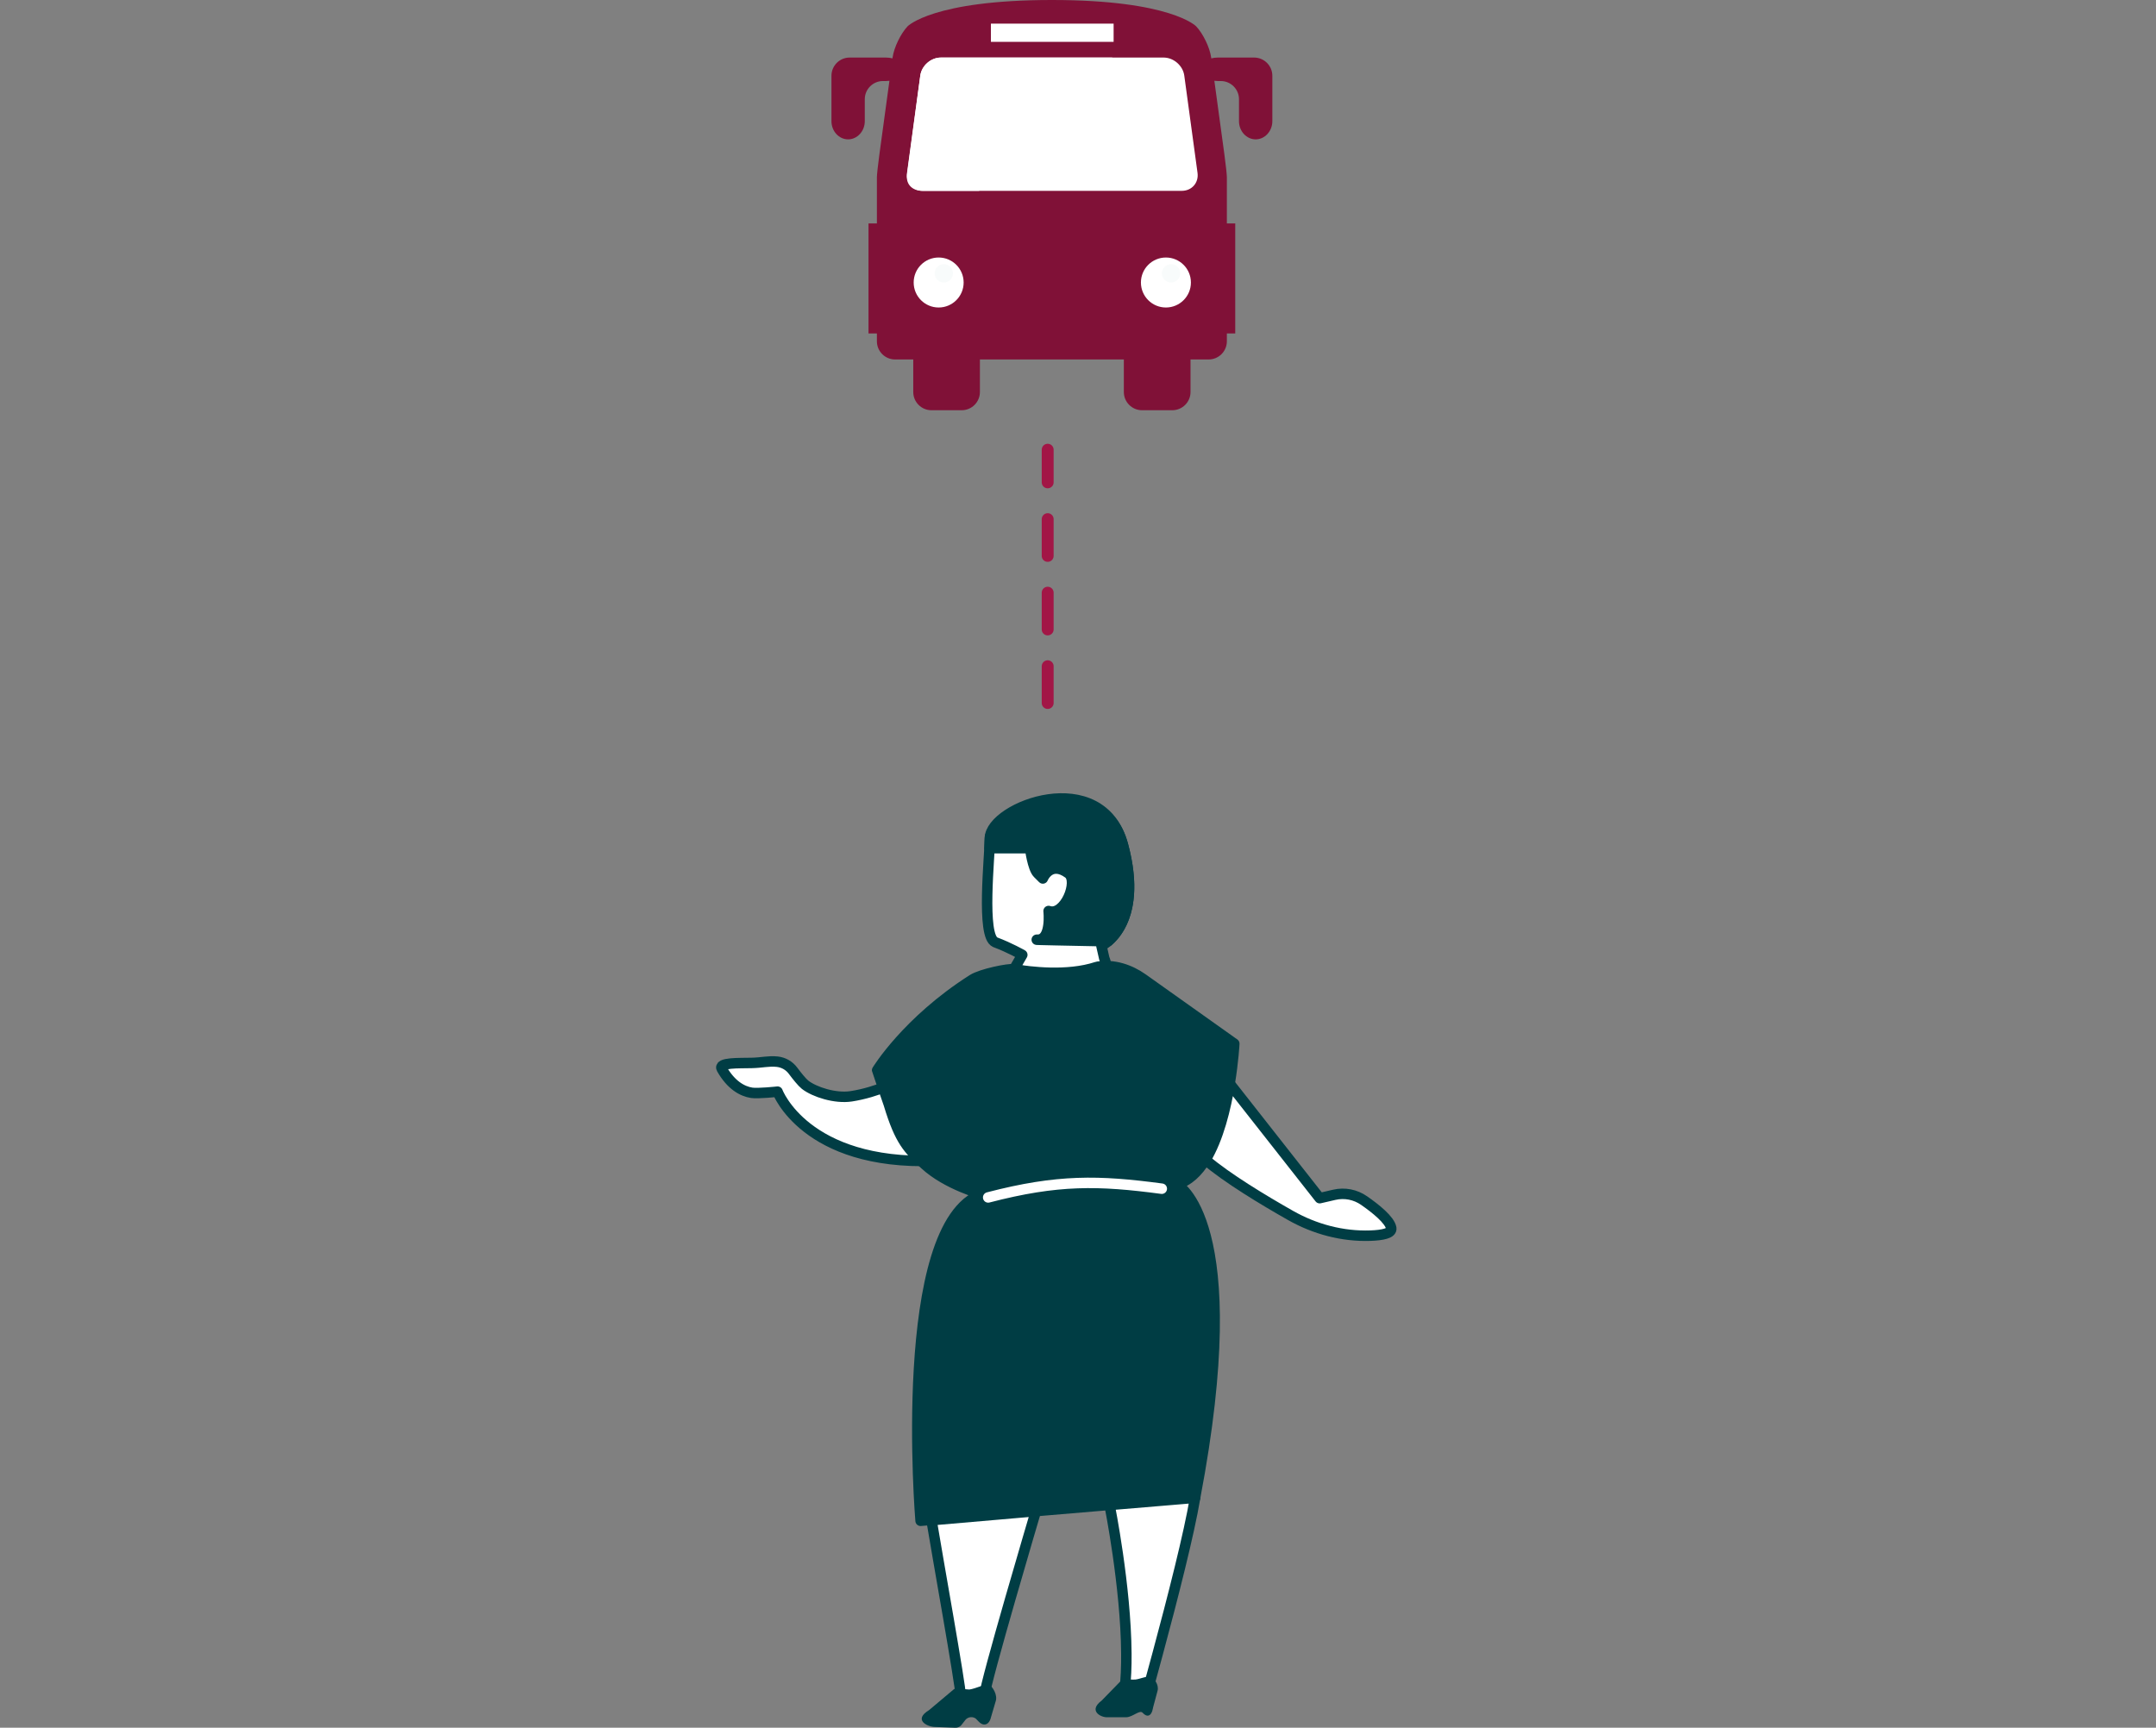 <svg width="272" height="218" viewBox="0 0 272 218" fill="none" xmlns="http://www.w3.org/2000/svg">
<rect x="0" y="0" width="272" height="218" fill="#808080" stroke="none"/>
<g clip-path="url(#clip0_557_35207)">
<path d="M125.565 118.893C127.381 119.573 128.972 120.483 128.972 120.483L127.922 122.298C129.949 122.634 135.601 124.046 139.272 122.839C139.899 122.205 139.318 120.938 139.318 120.938L138.955 119.342C138.955 119.342 144.402 116.848 141.675 106.642C138.955 96.435 124.885 103.468 124.885 105.731C124.885 107.994 123.749 118.207 125.565 118.887V118.893Z" fill="white" stroke="#003D44" stroke-width="1.32" stroke-linecap="round" stroke-linejoin="round"/>
<path d="M91.065 134.879C92.227 136.917 93.64 137.702 94.828 137.887C95.634 138.012 98.097 137.742 98.097 137.742C98.097 137.742 101.576 147.045 117.872 146.464C118.598 146.444 119.258 146.398 119.872 146.338C117.786 144.419 117.198 139.286 116.67 134.872C113.659 136.376 110.635 137.828 107.387 138.329C105.366 138.639 102.751 137.788 101.57 136.871C101.187 136.568 100.54 135.763 100.044 135.096C99.569 134.456 98.849 134.047 98.057 133.961C96.968 133.843 96.136 134.093 94.822 134.12C93.263 134.159 90.576 134.041 91.058 134.872L91.065 134.879Z" fill="white" stroke="#003D44" stroke-width="1.32" stroke-linecap="round" stroke-linejoin="round"/>
<path d="M116.675 146.926C119.462 149.5 123.886 150.68 123.886 150.68C113.024 154.461 116.141 191.889 116.141 191.889L130.686 190.668L139.983 189.883L150.771 188.979C157.467 153.795 148.441 149.427 148.441 149.427C149.933 149.044 151.128 147.876 152.079 146.326C153.716 143.654 154.634 139.808 155.136 136.733C155.605 133.883 155.717 131.693 155.717 131.693L144.175 123.492C142.531 122.324 140.518 121.671 138.524 121.974C138.451 121.988 138.385 122.001 138.332 122.021C134.654 123.228 129.947 122.641 127.92 122.298C127.286 122.186 123.833 122.872 122.697 123.591C114.411 128.862 110.66 135.044 110.66 135.044C110.667 135.104 112.139 139.339 112.153 139.399C113.546 143.99 114.589 145.007 116.675 146.926V146.926Z" fill="#003D44" stroke="#003D44" stroke-width="1.32" stroke-linecap="round" stroke-linejoin="round"/>
<path d="M144.947 212.71C143.818 212.75 142.801 212.948 141.883 213.284C142.048 211.859 142.115 210.289 142.101 208.659C142.042 200.116 139.982 189.896 139.982 189.896L150.771 188.992C150.038 193.426 147.938 201.659 146.05 208.659C145.667 210.078 145.297 211.437 144.947 212.717V212.71Z" fill="white" stroke="#003D44" stroke-width="1.32" stroke-linecap="round" stroke-linejoin="round"/>
<path d="M124.209 213.926C124.209 214.764 123.417 214.764 122.578 214.731L121.192 215.43V213.926C121.225 212.811 118.227 196.145 117.521 191.817L130.687 190.676C130.687 190.676 124.196 212.573 124.209 213.932V213.926Z" fill="white" stroke="#003D44" stroke-width="1.32" stroke-linecap="round" stroke-linejoin="round"/>
<path d="M152.085 146.332C154.759 148.635 159.434 151.446 162.795 153.352C165.865 155.094 169.351 156.031 172.884 155.912C174.429 155.859 175.63 155.615 175.518 154.962C175.346 153.933 173.537 152.488 172.091 151.485C171.002 150.726 169.642 150.456 168.348 150.753L166.492 151.182L155.149 136.746C154.647 139.821 153.723 143.667 152.092 146.339L152.085 146.332Z" fill="white" stroke="#003D44" stroke-width="1.32" stroke-linecap="round" stroke-linejoin="round"/>
<path d="M146.57 149.987C138.588 148.925 133.464 148.8 124.669 151.089" stroke="white" stroke-width="1.32" stroke-linecap="round" stroke-linejoin="round"/>
<path d="M125.034 216.636L125.609 214.683C125.886 213.898 125.279 212.829 124.645 212.42C124.645 212.42 122.941 213.093 122.347 213.172C122.07 213.212 120.551 212.934 120.34 213.146L117.21 215.778C115.21 216.992 116.933 217.856 117.897 217.902L120.512 218.001C120.776 218.015 121.033 217.916 121.238 217.724L121.852 216.946C122.202 216.616 122.704 216.576 123.093 216.84L123.476 217.229C123.945 217.757 124.757 217.836 125.034 216.636Z" fill="#003D44"/>
<path d="M145.456 215.506L146.031 213.361C146.249 212.576 145.601 211.719 145.119 211.58C144.664 211.455 143.759 211.87 143.258 211.917C142.386 211.989 141.739 211.705 141.567 211.923L138.979 214.582C137.315 215.822 138.781 216.654 139.6 216.68H142.115C142.954 216.627 143.792 215.703 144.162 216.119C144.624 216.647 145.252 216.7 145.463 215.506H145.456Z" fill="#003D44"/>
<path d="M124.889 105.731C124.962 101.76 138.959 96.436 141.679 106.642C143.713 114.249 141.204 117.567 139.798 118.768C135.143 118.676 129.907 118.57 130.924 118.57C132.693 118.57 132.291 114.948 132.291 114.948C134.304 115.674 136.127 111.174 134.786 110.198C132.495 108.529 131.564 110.844 131.564 110.844L130.917 110.198C130.27 109.551 129.953 107.025 129.953 107.025H124.836C124.869 106.484 124.882 106.035 124.889 105.731V105.731Z" fill="#003D44" stroke="#003D44" stroke-width="1.32" stroke-linecap="round" stroke-linejoin="round"/>
<path d="M149.047 24.082H116.362C115.101 24.082 114.207 23.06 114.379 21.808L116.049 9.533C116.221 8.284 117.397 7.262 118.654 7.262H146.752C148.013 7.262 149.187 8.284 149.355 9.533L151.031 21.808C151.2 23.059 150.308 24.082 149.047 24.082Z" fill="#366258"/>
<path d="M147.039 38.797C145.297 38.797 143.887 37.387 143.887 35.648C143.887 33.904 145.297 32.492 147.039 32.492C148.781 32.492 150.195 33.904 150.195 35.648C150.195 37.387 148.781 38.797 147.039 38.797Z" fill="#366258"/>
<path d="M118.366 38.797C116.628 38.797 115.217 37.387 115.217 35.648C115.217 33.904 116.628 32.492 118.366 32.492C120.112 32.492 121.522 33.904 121.522 35.648C121.522 37.387 120.112 38.797 118.366 38.797Z" fill="#366258"/>
<path d="M140.443 2.982H124.962V5.274H140.443V2.982Z" fill="#366258"/>
<path d="M158.222 7.262H153.633C153.344 7.262 153.067 7.3 152.816 7.365L152.797 7.241C152.626 5.991 151.77 4.226 150.897 3.314C150.897 3.314 147.709 0 132.704 0C117.7 0 114.507 3.314 114.507 3.314C113.638 4.226 112.785 5.991 112.611 7.241L112.594 7.365C112.338 7.3 112.066 7.262 111.774 7.262H107.183C105.925 7.262 104.896 8.294 104.896 9.557V15.291C104.896 16.551 105.839 17.584 106.996 17.584C108.152 17.584 109.101 16.551 109.101 15.291V12.518C109.101 11.255 110.131 10.225 111.392 10.225H111.774C111.925 10.225 112.067 10.214 112.21 10.194L110.94 19.512C110.769 20.764 110.629 22.044 110.629 22.362V25.229V26.259V30.847V43.064C110.629 44.327 111.658 45.357 112.922 45.357H115.217V49.466C115.217 50.73 116.242 51.762 117.511 51.762H121.333C122.593 51.762 123.625 50.73 123.625 49.466V45.357H141.783V49.466C141.783 50.73 142.815 51.762 144.076 51.762H147.9C149.163 51.762 150.195 50.73 150.195 49.466V45.357H152.485C153.75 45.357 154.781 44.327 154.781 43.064V30.847V26.259V25.229V22.362C154.781 22.044 154.644 20.764 154.472 19.512L153.202 10.194C153.344 10.214 153.487 10.225 153.633 10.225H154.017C155.278 10.225 156.31 11.255 156.31 12.518V15.291C156.31 16.551 157.258 17.584 158.413 17.584C159.568 17.584 160.518 16.551 160.518 15.291V9.557C160.517 8.294 159.483 7.262 158.222 7.262Z" fill="#801137"/>
<path d="M149.096 24.079H116.411C115.151 24.079 114.258 23.059 114.431 21.808L116.101 9.533C116.273 8.284 117.443 7.262 118.707 7.262H146.801C148.066 7.262 149.236 8.284 149.408 9.533L151.079 21.808C151.251 23.059 150.358 24.079 149.096 24.079Z" fill="white"/>
<path d="M116.104 9.564L114.43 22.019C114.261 23.319 115.151 24.084 116.416 24.084H123.514L140.333 7.262H118.71C117.446 7.262 116.276 8.267 116.104 9.564Z" fill="white"/>
<path d="M147.091 38.799C145.348 38.799 143.938 37.384 143.938 35.643C143.938 33.904 145.348 32.492 147.091 32.492C148.833 32.492 150.245 33.904 150.245 35.643C150.245 37.384 148.833 38.799 147.091 38.799Z" fill="#407C57"/>
<path d="M118.421 38.799C116.679 38.799 115.267 37.384 115.267 35.643C115.267 33.904 116.679 32.492 118.421 32.492C120.163 32.492 121.577 33.904 121.577 35.643C121.577 37.384 120.163 38.799 118.421 38.799Z" fill="#407C57"/>
<path d="M109.57 28.193V30.846V42.074H155.838V30.846V28.193H109.57Z" fill="#801137"/>
<path d="M140.493 2.982H125.013V5.28H140.493V2.982Z" fill="white"/>
<path d="M118.42 38.799C116.678 38.799 115.269 37.387 115.269 35.645C115.269 33.905 116.678 32.492 118.42 32.492C120.162 32.492 121.572 33.905 121.572 35.645C121.572 37.387 120.162 38.799 118.42 38.799Z" fill="white"/>
<path d="M147.091 38.799C145.348 38.799 143.938 37.387 143.938 35.645C143.938 33.905 145.348 32.492 147.091 32.492C148.833 32.492 150.245 33.905 150.245 35.645C150.245 37.387 148.833 38.799 147.091 38.799Z" fill="white"/>
<path d="M119.07 35.647C118.432 35.647 117.914 35.129 117.914 34.491C117.914 33.852 118.432 33.334 119.07 33.334C119.71 33.334 120.227 33.852 120.227 34.491C120.227 35.129 119.71 35.647 119.07 35.647Z" fill="#F8FBFB"/>
<path d="M147.74 35.647C147.106 35.647 146.585 35.129 146.585 34.491C146.585 33.852 147.105 33.334 147.74 33.334C148.378 33.334 148.898 33.852 148.898 34.491C148.898 35.129 148.377 35.647 147.74 35.647Z" fill="#F8FBFB"/>
<path d="M132.175 88.703V56.742" stroke="#A21646" stroke-width="1.5" stroke-linecap="round" stroke-dasharray="4.64 4.64"/>
</g>
<defs>
<clipPath id="clip0_557_35207">
<rect width="272" height="218" fill="white"/>
</clipPath>
</defs>
</svg>

